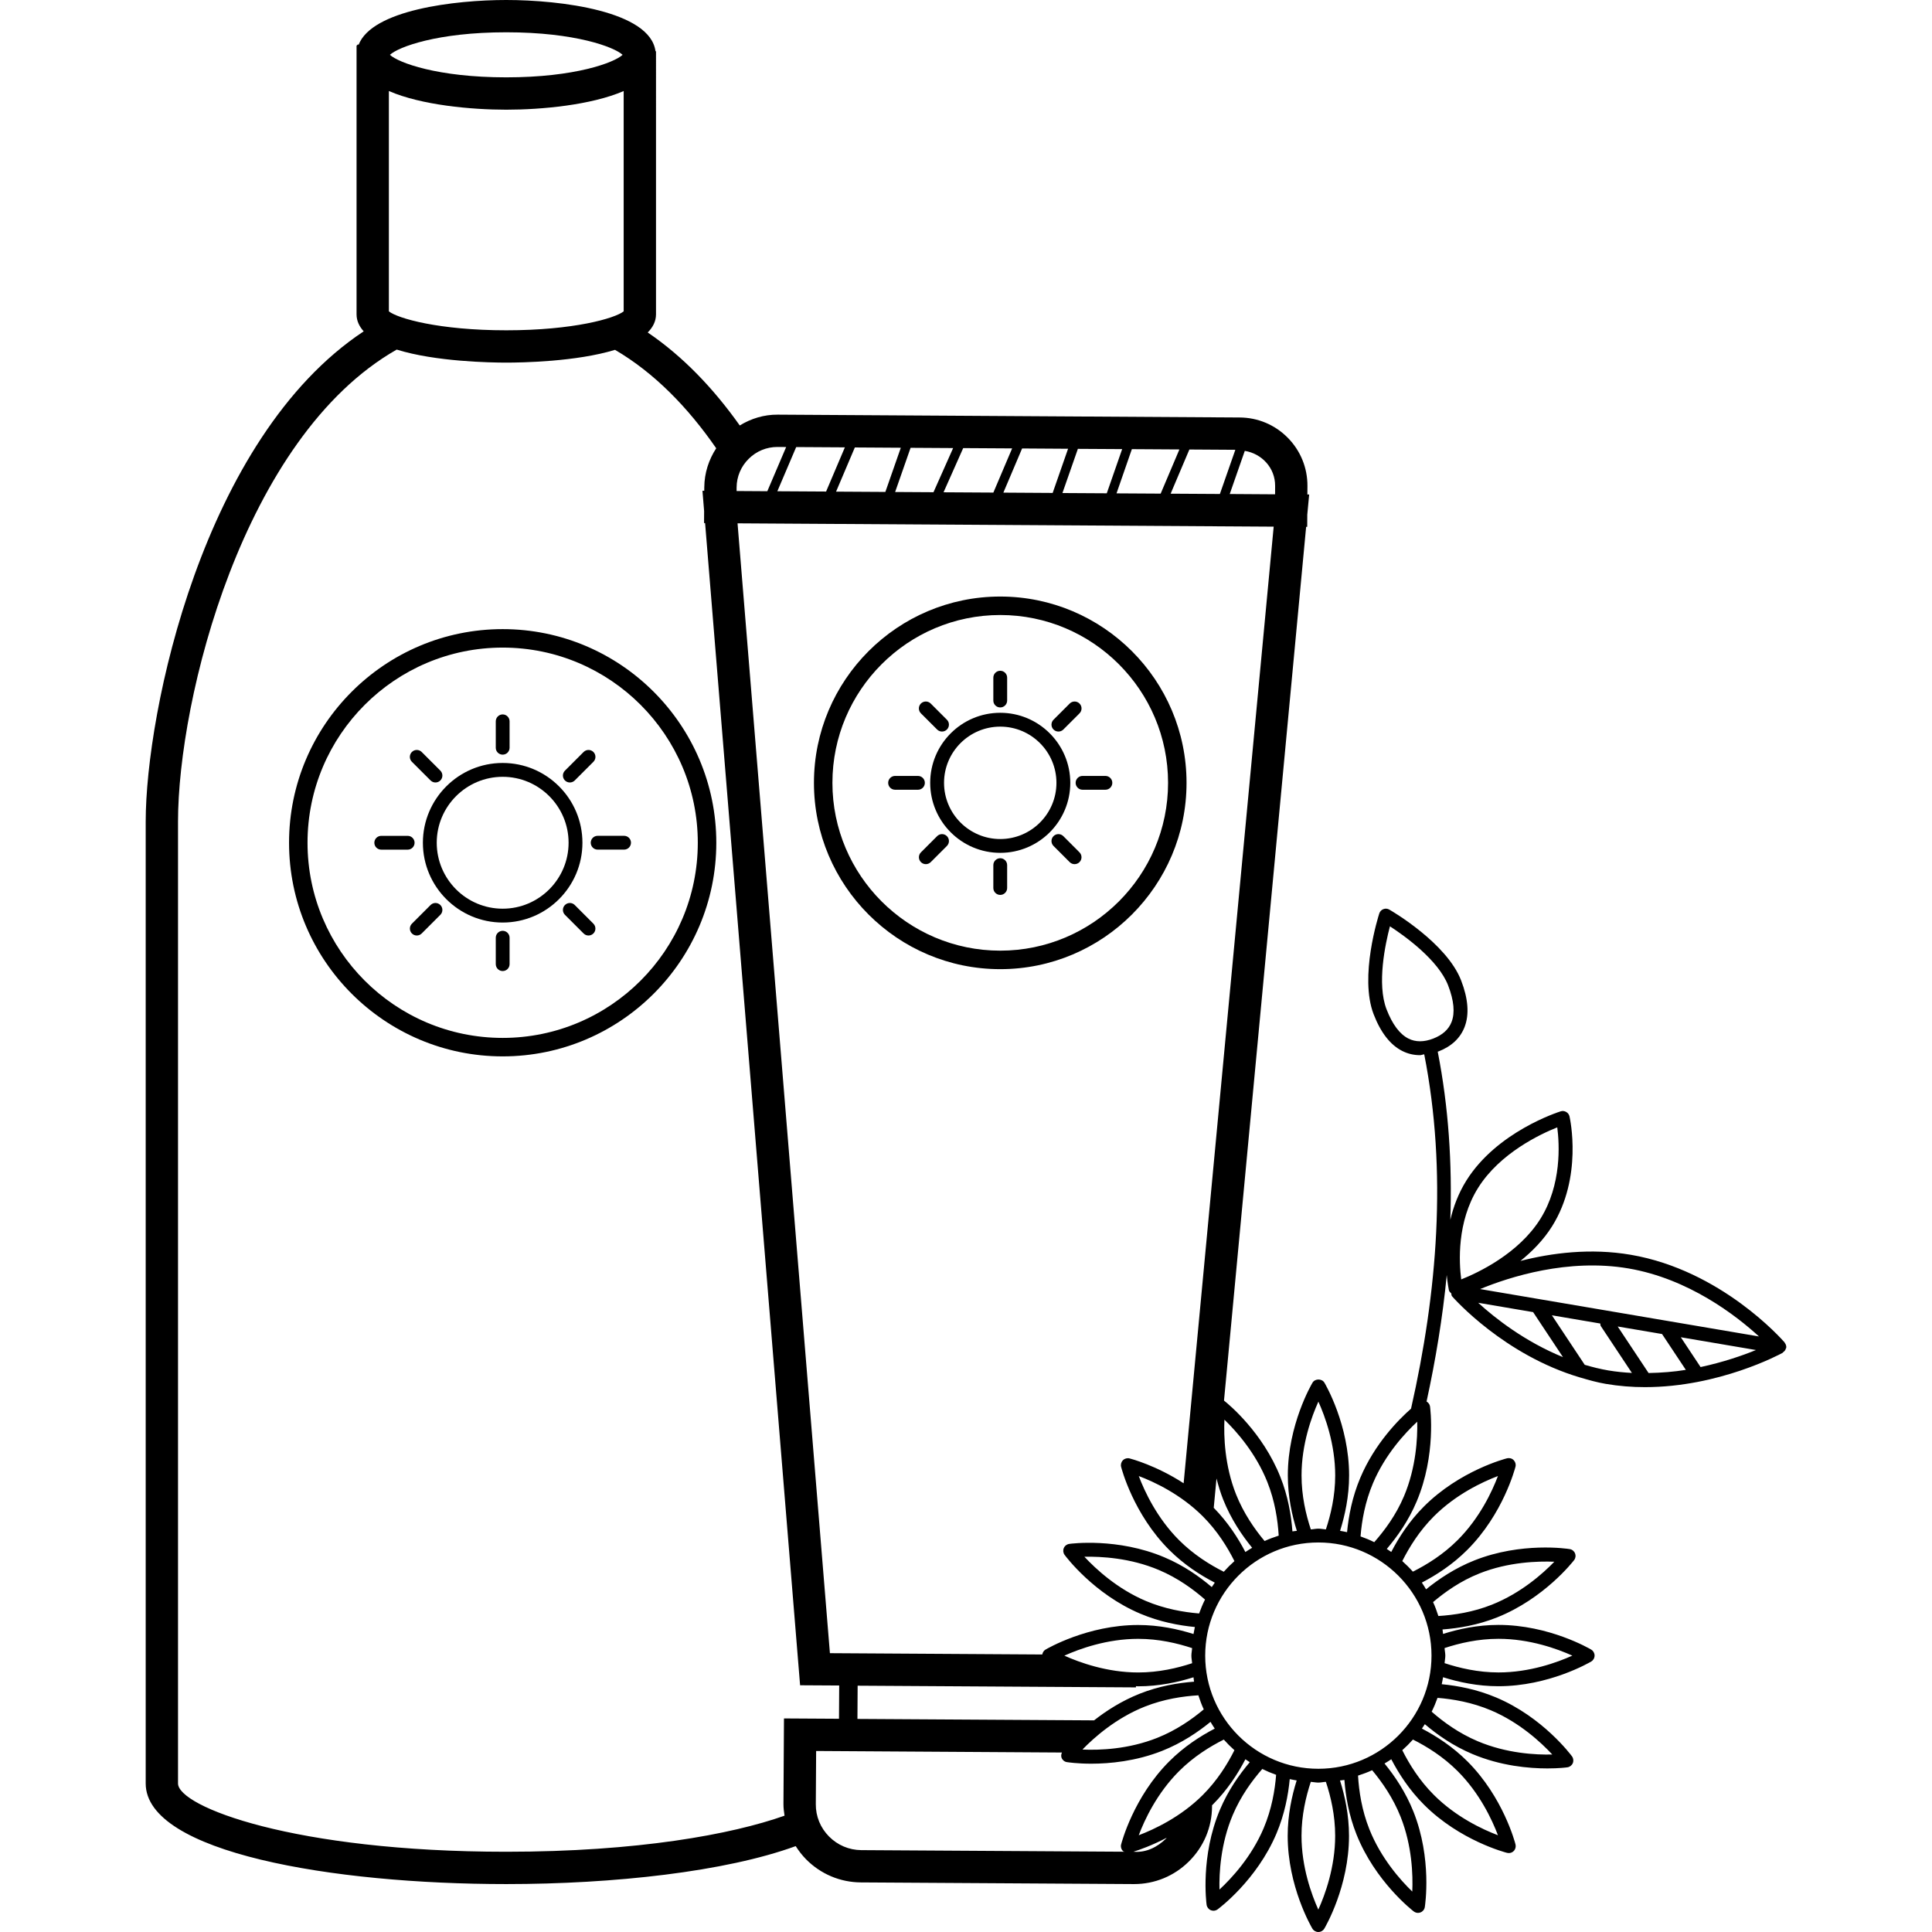 <?xml version="1.0" encoding="iso-8859-1"?>
<!-- Uploaded to: SVG Repo, www.svgrepo.com, Generator: SVG Repo Mixer Tools -->
<svg fill="#000000" height="800px" width="800px" version="1.1" id="Layer_1" xmlns="http://www.w3.org/2000/svg" xmlns:xlink="http://www.w3.org/1999/xlink" 
	 viewBox="0 0 237.2 237.2" xml:space="preserve">
<g>
	<g>
		<g>
			<path d="M219.116,164.856c-0.008-0.012,0-0.028-0.012-0.04c-0.312-0.36-7.792-8.864-18.88-10.76
				c-4.968-0.852-9.748-0.22-13.556,0.756c1.432-1.156,2.816-2.548,3.892-4.26c3.768-6.02,2.204-13.18,2.136-13.484
				c-0.052-0.232-0.2-0.432-0.408-0.548c-0.212-0.124-0.452-0.148-0.676-0.076c-0.32,0.1-7.828,2.504-11.576,8.492
				c-0.988,1.58-1.596,3.232-1.972,4.824c0.232-6.896-0.208-13.8-1.548-20.648c0.024-0.008,0.044-0.004,0.068-0.012
				c1.612-0.62,2.7-1.636,3.232-3.016c0.588-1.528,0.448-3.448-0.424-5.704c-1.78-4.616-8.532-8.54-8.82-8.704
				c-0.224-0.132-0.492-0.152-0.732-0.056c-0.24,0.092-0.424,0.288-0.5,0.532c-0.1,0.316-2.472,7.756-0.692,12.372
				c0.868,2.252,2.052,3.772,3.516,4.508c0.68,0.344,1.412,0.516,2.176,0.516c0.168,0,0.352-0.088,0.52-0.104
				c2.836,14.464,1.616,29.188-1.62,43.504c-1.532,1.348-4.456,4.296-6.224,8.476c-1.004,2.372-1.44,4.712-1.632,6.688
				c-0.284-0.064-0.568-0.116-0.856-0.164c0.596-1.896,1.108-4.22,1.108-6.804c0-6.212-2.908-11.18-3.032-11.388
				c-0.304-0.516-1.156-0.516-1.46,0c-0.124,0.208-3.032,5.176-3.032,11.388c0,2.584,0.512,4.908,1.108,6.804
				c-0.18,0.032-0.368,0.032-0.544,0.068c-0.148-1.976-0.532-4.308-1.484-6.696c-2.172-5.452-6.3-8.876-6.916-9.364L160.36,64.68
				h0.132l0.008-1.488l0.232-2.48h-0.22l0.008-1.036c0.012-2.236-0.844-4.34-2.416-5.932c-1.572-1.592-3.668-2.476-5.904-2.488
				l-56.7-0.348c-1.704-0.016-3.3,0.484-4.676,1.328c-3.22-4.54-6.968-8.476-11.3-11.416c0.624-0.632,1.016-1.36,1.016-2.228V6.264
				c-0.02,0.016-0.04,0.032-0.06,0.052C79.868,1.352,68.796,0,62.156,0c-6.276,0-16.52,1.208-18.14,5.532
				C44,5.496,43.976,5.464,43.96,5.428l-0.184,0.184v32.98c0,0.804,0.336,1.484,0.876,2.088
				c-19.768,13.088-26.764,46.776-26.764,60.188V218.96c0,8.488,22.948,12.356,44.268,12.356c13.204,0,26.924-1.516,35.536-4.66
				c0.364,0.572,0.78,1.112,1.264,1.608c1.8,1.824,4.196,2.832,6.744,2.848l33.484,0.204h0.06c2.524,0,4.908-0.98,6.716-2.768
				c1.824-1.8,2.832-4.192,2.848-6.74v-0.168c0.024-0.024,0.048-0.04,0.072-0.064c1.824-1.824,3.104-3.824,4.024-5.584
				c0.176,0.124,0.352,0.244,0.536,0.36c-1.284,1.512-2.656,3.456-3.66,5.828c-2.416,5.724-1.672,11.432-1.64,11.672
				c0.04,0.296,0.236,0.552,0.512,0.668c0.104,0.044,0.22,0.068,0.332,0.068c0.176,0,0.356-0.056,0.504-0.164
				c0.196-0.144,4.808-3.588,7.228-9.308c1-2.372,1.444-4.712,1.632-6.688c0.28,0.064,0.564,0.116,0.852,0.164
				c-0.596,1.896-1.104,4.224-1.104,6.804c0,6.212,2.908,11.18,3.032,11.388c0.152,0.256,0.428,0.416,0.732,0.416
				c0.304,0,0.58-0.16,0.732-0.416c0.124-0.208,3.032-5.176,3.032-11.388c0-2.58-0.508-4.904-1.104-6.8
				c0.18-0.032,0.364-0.032,0.54-0.068c0.148,1.976,0.536,4.308,1.484,6.692c2.296,5.768,6.836,9.308,7.032,9.456
				c0.152,0.116,0.332,0.176,0.516,0.176c0.104,0,0.212-0.02,0.316-0.06c0.28-0.112,0.48-0.36,0.524-0.66
				c0.036-0.24,0.904-5.928-1.392-11.7c-0.956-2.404-2.296-4.38-3.556-5.92c0.28-0.172,0.564-0.332,0.832-0.52
				c0.92,1.76,2.2,3.76,4.024,5.584c4.392,4.396,9.96,5.848,10.196,5.908c0.068,0.016,0.14,0.024,0.208,0.024
				c0.224,0,0.44-0.084,0.6-0.248c0.212-0.212,0.296-0.52,0.224-0.812c-0.06-0.236-1.512-5.808-5.908-10.2
				c-1.824-1.824-3.824-3.104-5.584-4.024c0.124-0.176,0.244-0.356,0.36-0.54c1.512,1.288,3.456,2.66,5.828,3.66
				c3.496,1.476,6.98,1.772,9.22,1.772c1.432,0,2.356-0.12,2.448-0.136c0.296-0.04,0.552-0.236,0.668-0.508
				c0.116-0.276,0.08-0.592-0.096-0.836c-0.144-0.196-3.584-4.812-9.308-7.228c-2.376-1.004-4.712-1.44-6.688-1.632
				c0.064-0.284,0.116-0.568,0.164-0.856c1.896,0.596,4.22,1.104,6.8,1.104c6.212,0,11.18-2.908,11.388-3.032
				c0.256-0.152,0.416-0.428,0.416-0.732c0-0.304-0.16-0.58-0.416-0.732c-0.208-0.124-5.176-3.032-11.388-3.032
				c-2.584,0-4.904,0.512-6.8,1.108c-0.032-0.18-0.032-0.372-0.068-0.548c1.976-0.148,4.304-0.528,6.696-1.48
				c5.772-2.3,9.312-6.84,9.46-7.032c0.184-0.236,0.228-0.552,0.116-0.832c-0.112-0.28-0.36-0.48-0.66-0.524
				c-0.24-0.044-5.932-0.904-11.704,1.392c-2.4,0.956-4.38,2.292-5.924,3.548c-0.172-0.28-0.332-0.56-0.52-0.828
				c1.76-0.916,3.764-2.196,5.588-4.024c4.392-4.392,5.844-9.964,5.908-10.2c0.076-0.292-0.012-0.596-0.224-0.812
				c-0.212-0.216-0.524-0.292-0.812-0.224c-0.236,0.06-5.804,1.516-10.196,5.908c-1.828,1.824-3.1,3.828-4.02,5.592
				c-0.18-0.128-0.364-0.248-0.548-0.372c1.288-1.516,2.664-3.448,3.668-5.828c2.416-5.72,1.672-11.428,1.64-11.668
				c-0.036-0.26-0.204-0.472-0.424-0.604c1.116-5.136,1.976-10.316,2.476-15.52c0.104,1.052,0.248,1.768,0.264,1.852
				c0.036,0.168,0.168,0.28,0.292,0.396c0.032,0.12,0.012,0.256,0.096,0.352c0.28,0.324,6.408,7.216,15.72,9.972
				c0.008,0,0.016,0.012,0.024,0.012c0.004,0,0.008-0.004,0.012-0.004c1.012,0.3,2.036,0.592,3.12,0.776
				c1.632,0.28,3.244,0.4,4.812,0.4c9.064,0,16.524-4.008,16.892-4.208c0.024-0.012,0.02-0.048,0.044-0.06
				c0.184-0.12,0.324-0.288,0.372-0.516c0.012,0.012,0.02,0.012,0.024,0l0.004-0.004C219.344,165.268,219.26,165.04,219.116,164.856
				z M177.356,202.34c1.816-0.6,4.104-1.136,6.628-1.136c3.832,0,7.216,1.236,9.06,2.064c-1.84,0.828-5.228,2.064-9.06,2.064
				c-2.52,0-4.808-0.54-6.628-1.14c0.02-0.312,0.092-0.608,0.092-0.924C177.448,202.948,177.372,202.652,177.356,202.34z
				 M161.864,172.084c0.828,1.836,2.064,5.22,2.064,9.06c0,2.524-0.54,4.808-1.144,6.628c-0.312-0.02-0.608-0.092-0.924-0.092
				c-0.316,0-0.612,0.076-0.924,0.092c-0.604-1.82-1.14-4.104-1.14-6.628C159.796,177.312,161.032,173.924,161.864,172.084z
				 M150.328,174.3c1.452,1.404,3.852,4.096,5.268,7.652c0.932,2.34,1.28,4.668,1.396,6.584c-0.592,0.196-1.176,0.4-1.732,0.664
				c-1.228-1.468-2.568-3.392-3.5-5.72C150.344,179.924,150.24,176.316,150.328,174.3z M153.732,190.028
				c-0.28,0.172-0.564,0.332-0.832,0.52c-0.892-1.712-2.14-3.648-3.884-5.428l0.34-3.6c0.22,0.852,0.476,1.716,0.82,2.588
				C151.136,186.512,152.472,188.488,153.732,190.028z M151.556,191.664c-0.464,0.412-0.896,0.844-1.308,1.308
				c-1.708-0.86-3.704-2.096-5.492-3.884c-2.708-2.708-4.232-5.98-4.944-7.868c1.884,0.712,5.148,2.232,7.864,4.948
				C149.46,187.952,150.696,189.948,151.556,191.664z M145.32,182.108c-3.372-2.192-6.464-3.008-6.64-3.052
				c-0.284-0.072-0.596,0.008-0.812,0.224c-0.212,0.212-0.296,0.52-0.224,0.812c0.06,0.236,1.512,5.808,5.908,10.2
				c1.832,1.832,3.832,3.104,5.592,4.016c-0.128,0.18-0.248,0.36-0.368,0.544c-1.512-1.288-3.456-2.66-5.832-3.66
				c-5.728-2.424-11.432-1.676-11.668-1.64c-0.296,0.04-0.552,0.236-0.668,0.512c-0.116,0.276-0.08,0.592,0.096,0.832
				c0.144,0.196,3.588,4.812,9.308,7.228c2.376,1.004,4.712,1.44,6.688,1.632c-0.064,0.284-0.116,0.568-0.168,0.86
				c-1.896-0.596-4.22-1.108-6.8-1.108c-6.212,0-11.18,2.908-11.388,3.032c-0.212,0.128-0.336,0.348-0.38,0.588l-26.072-0.16
				L90.552,64.252l32.912,0.204l32.912,0.204L145.32,182.108z M146.364,204.2c-1.816,0.6-4.104,1.136-6.628,1.136
				c-3.832,0-7.216-1.236-9.06-2.064c1.84-0.828,5.228-2.064,9.06-2.064c2.516,0,4.808,0.536,6.628,1.14
				c-0.02,0.312-0.092,0.608-0.092,0.924C146.268,203.588,146.344,203.884,146.364,204.2z M139.464,207.02
				c0.092,0,0.176,0.016,0.268,0.016c2.58,0,4.904-0.512,6.8-1.108c0.032,0.176,0.032,0.364,0.068,0.54
				c-1.976,0.148-4.308,0.536-6.692,1.484c-2.216,0.884-4.092,2.092-5.584,3.264l-29.052-0.176l0.024-4.08l34.172,0.208
				C139.468,207.12,139.468,207.068,139.464,207.02z M140.544,209.532c2.344-0.932,4.672-1.276,6.584-1.392
				c0.196,0.592,0.4,1.172,0.664,1.728c-1.468,1.232-3.388,2.572-5.724,3.5c-3.532,1.408-7.108,1.524-9.136,1.432
				c-0.004-0.008-0.008-0.02-0.012-0.028C134.332,213.32,137.008,210.94,140.544,209.532z M147.22,198.092
				c-1.908-0.156-4.22-0.556-6.54-1.536c-3.528-1.492-6.168-3.952-7.544-5.428c2.04-0.04,5.612,0.132,9.148,1.628
				c2.32,0.98,4.22,2.368,5.66,3.628C147.668,196.936,147.432,197.504,147.22,198.092z M152.828,55.356
				c2.1,0.34,3.736,2.1,3.724,4.296l-0.004,1.036l-5.568-0.036L152.828,55.356z M151.668,55.224l-1.896,5.424l-6.048-0.036
				l2.3-5.424L151.668,55.224z M144.8,55.18l-2.3,5.424l-5.42-0.032l1.884-5.428L144.8,55.18z M137.772,55.14l-1.888,5.424
				l-5.444-0.032l1.896-5.424L137.772,55.14z M131.132,55.096l-1.892,5.424l-5.748-0.036h-0.304l2.3-5.424L131.132,55.096z
				 M124.264,55.052l-2.304,5.424l-6.116-0.036l2.412-5.424L124.264,55.052z M117.02,55.012l-2.412,5.42l-4.708-0.028l1.896-5.424
				L117.02,55.012z M110.596,54.972l-1.896,5.424l-6.052-0.036l2.304-5.424L110.596,54.972z M103.728,54.924l-2.304,5.424
				l-5.984-0.036l2.312-5.424L103.728,54.924z M90.436,59.856c0.008-1.336,0.536-2.592,1.492-3.532
				c0.944-0.936,2.192-1.448,3.52-1.448c0.008,0,0.02,0,0.032,0l1.04,0.008l-2.312,5.424l-3.772-0.024V59.856z M62.156,3.964
				c8.472,0,13.256,1.812,14.284,2.768c-1.028,0.956-5.816,2.764-14.284,2.764S48.9,7.688,47.872,6.732
				C48.9,5.772,53.688,3.964,62.156,3.964z M47.744,11.176c3.984,1.732,10.128,2.292,14.412,2.292s10.432-0.56,14.416-2.292v27.052
				c-1.084,0.856-6.136,2.324-14.416,2.324c-8.276,0-13.328-1.464-14.412-2.324V11.176z M96.252,210.98l-0.064,10.5
				c-0.004,0.488,0.064,0.968,0.132,1.44c-6.488,2.296-18.012,4.428-34.164,4.428c-26.076,0-40.3-5.54-40.3-8.388V100.864
				c0-14.968,7.936-47.156,26.848-57.944c4.76,1.484,11.52,1.6,13.452,1.6c1.916,0,8.596-0.112,13.352-1.568
				c4.832,2.824,8.956,7.072,12.424,12.084c-0.904,1.388-1.452,3.024-1.464,4.792l-0.004,0.428h-0.22l0.204,2.492l-0.008,1.476
				h0.128l11.664,142.684l4.8,0.028l-0.024,4.084L96.252,210.98z M105.724,227.148c-1.488-0.016-2.888-0.608-3.944-1.676
				c-1.056-1.068-1.632-2.476-1.62-3.964l0.04-6.532l30.18,0.188c-0.096,0.208-0.128,0.44-0.044,0.656
				c0.112,0.28,0.36,0.48,0.66,0.524c0.104,0.016,1.248,0.192,2.984,0.192c2.24,0,5.468-0.292,8.72-1.584
				c2.404-0.956,4.38-2.296,5.92-3.552c0.172,0.28,0.332,0.564,0.52,0.828c-1.76,0.916-3.764,2.2-5.588,4.024
				c-4.392,4.392-5.844,9.964-5.908,10.2c-0.076,0.292,0.012,0.596,0.224,0.812c0.052,0.052,0.132,0.044,0.192,0.08L105.724,227.148
				z M143.168,225.724c-1.068,1.056-2.464,1.752-3.964,1.62h-0.056c0.728-0.22,2.252-0.756,4.084-1.708
				C143.208,225.664,143.196,225.7,143.168,225.724z M147.676,220.372c-2.708,2.708-5.98,4.232-7.868,4.948
				c0.712-1.884,2.232-5.152,4.948-7.864c1.784-1.784,3.78-3.02,5.496-3.88c0.412,0.464,0.844,0.896,1.304,1.304
				C150.696,216.592,149.46,218.588,147.676,220.372z M155.148,224.448c-1.492,3.528-3.948,6.168-5.428,7.54
				c-0.048-2.012,0.132-5.608,1.628-9.148c0.984-2.324,2.368-4.216,3.628-5.656c0.552,0.272,1.116,0.512,1.7,0.72
				C156.524,219.812,156.132,222.116,155.148,224.448z M161.856,234.452c-0.828-1.836-2.064-5.22-2.064-9.06
				c0-2.524,0.54-4.808,1.14-6.628c0.312,0.02,0.608,0.092,0.924,0.092c0.316,0,0.612-0.076,0.928-0.092
				c0.604,1.82,1.14,4.1,1.14,6.628C163.924,229.224,162.688,232.612,161.856,234.452z M171.96,223.06
				c1.416,3.56,1.52,7.164,1.432,9.176c-1.452-1.404-3.852-4.092-5.268-7.652c-0.932-2.344-1.28-4.672-1.392-6.584
				c0.592-0.196,1.172-0.4,1.732-0.664C169.692,218.808,171.032,220.728,171.96,223.06z M178.964,217.452
				c2.708,2.708,4.232,5.98,4.944,7.868c-1.884-0.712-5.148-2.232-7.864-4.948c-1.784-1.78-3.02-3.78-3.88-5.492
				c0.464-0.412,0.896-0.844,1.308-1.308C175.18,214.428,177.176,215.664,178.964,217.452z M181.652,193.172
				c3.56-1.416,7.168-1.508,9.18-1.432c-1.404,1.452-4.096,3.852-7.652,5.268c-2.34,0.932-4.668,1.28-6.584,1.396
				c-0.192-0.584-0.392-1.156-0.652-1.708C177.412,195.456,179.304,194.104,181.652,193.172z M176.492,208.452
				c1.916,0.156,4.224,0.548,6.548,1.528c3.528,1.492,6.168,3.952,7.54,5.428c-2.032,0.052-5.612-0.132-9.148-1.628
				c-2.324-0.98-4.22-2.368-5.66-3.628C176.048,209.6,176.284,209.036,176.492,208.452z M176.044,186.168
				c2.708-2.708,5.98-4.232,7.864-4.948c-0.712,1.884-2.232,5.152-4.948,7.864c-1.784,1.784-3.784,3.016-5.496,3.876
				c-0.408-0.46-0.84-0.888-1.3-1.3C173.028,189.952,174.256,187.956,176.044,186.168z M175.752,203.268
				c0,7.66-6.232,13.892-13.892,13.892c-7.66,0-13.892-6.232-13.892-13.892c0-7.66,6.232-13.892,13.892-13.892
				C169.52,189.376,175.752,195.612,175.752,203.268z M172.376,183.692c-0.988,2.336-2.384,4.204-3.652,5.648
				c-0.544-0.272-1.104-0.504-1.684-0.708c0.152-1.908,0.548-4.216,1.532-6.544c1.492-3.528,3.948-6.168,5.428-7.54
				C174.044,176.568,173.864,180.168,172.376,183.692z M175.96,127.512c-1.14,0.44-2.164,0.44-3.036,0
				c-1.076-0.54-1.98-1.752-2.696-3.604c-1.2-3.116-0.144-8.036,0.42-10.18c1.856,1.208,5.944,4.144,7.148,7.264
				c0.712,1.848,0.856,3.356,0.42,4.476C177.864,126.384,177.108,127.068,175.96,127.512z M181.472,145.84
				c2.676-4.272,7.66-6.612,9.72-7.428c0.268,2.056,0.56,7.028-2.076,11.24c-2.676,4.272-7.656,6.608-9.716,7.428
				C179.132,155.016,178.844,150.036,181.472,145.84z M181.484,159.948l6.752,1.148c0.008,0.008,0.004,0.016,0.008,0.024l3.648,5.5
				C187.208,164.708,183.556,161.84,181.484,159.948z M197.452,168.252c-0.996-0.172-1.956-0.412-2.888-0.688l-4.032-6.08
				l5.944,1.012c0.02,0.104-0.004,0.212,0.06,0.308l3.82,5.756C199.396,168.508,198.428,168.416,197.452,168.252z M202.404,168.572
				l-3.792-5.712l5.444,0.924l2.92,4.4C205.528,168.42,203.988,168.544,202.404,168.572z M208.788,167.84l-2.428-3.66l9.228,1.568
				C213.948,166.42,211.576,167.24,208.788,167.84z M204.732,162.176l-23.012-3.912c3.596-1.48,10.78-3.8,18.216-2.532
				c7.392,1.264,13.208,5.776,16.024,8.352L204.732,162.176z"/>
			<path d="M61.716,77.24c-14.464,0-26.228,11.764-26.228,26.228s11.764,26.228,26.228,26.228c14.46,0,26.228-11.764,26.228-26.228
				S76.176,77.24,61.716,77.24z M61.716,127.428c-13.212,0-23.96-10.748-23.96-23.96c0-13.212,10.748-23.96,23.96-23.96
				c13.212,0,23.956,10.748,23.956,23.96S74.924,127.428,61.716,127.428z"/>
			<path d="M61.716,93.672c-5.4,0-9.796,4.396-9.796,9.796c0,5.4,4.396,9.796,9.796,9.796s9.792-4.396,9.792-9.796
				C71.508,98.068,67.116,93.672,61.716,93.672z M61.716,111.564c-4.464,0-8.096-3.632-8.096-8.096s3.632-8.096,8.096-8.096
				s8.092,3.632,8.092,8.096S66.176,111.564,61.716,111.564z"/>
			<path d="M61.716,92.652c0.468,0,0.848-0.38,0.848-0.848V88.56c0-0.468-0.38-0.848-0.848-0.848s-0.848,0.38-0.848,0.848v3.244
				C60.864,92.272,61.248,92.652,61.716,92.652z"/>
			<path d="M61.716,114.28c-0.468,0-0.848,0.38-0.848,0.848v3.244c0,0.468,0.38,0.848,0.848,0.848s0.848-0.38,0.848-0.848v-3.244
				C62.564,114.664,62.184,114.28,61.716,114.28z"/>
			<path d="M76.62,102.616h-3.244c-0.468,0-0.848,0.38-0.848,0.848s0.38,0.848,0.848,0.848h3.244c0.468,0,0.848-0.38,0.848-0.848
				S77.092,102.616,76.62,102.616z"/>
			<path d="M50.9,103.468c0-0.468-0.38-0.848-0.848-0.848h-3.244c-0.468,0-0.848,0.38-0.848,0.848c0,0.468,0.38,0.848,0.848,0.848
				h3.244C50.52,104.316,50.9,103.936,50.9,103.468z"/>
			<path d="M70.564,111.112c-0.332-0.332-0.868-0.332-1.204,0c-0.332,0.332-0.332,0.872,0,1.204l2.292,2.292
				c0.168,0.168,0.384,0.248,0.6,0.248s0.436-0.084,0.6-0.248c0.332-0.332,0.332-0.872,0-1.204L70.564,111.112z"/>
			<path d="M52.864,95.82c0.168,0.168,0.384,0.248,0.6,0.248s0.436-0.084,0.6-0.248c0.332-0.332,0.332-0.872,0-1.204l-2.292-2.292
				c-0.332-0.332-0.872-0.332-1.204,0c-0.332,0.332-0.332,0.872,0,1.204L52.864,95.82z"/>
			<path d="M52.864,111.112l-2.292,2.292c-0.332,0.332-0.332,0.872,0,1.204c0.168,0.168,0.384,0.248,0.6,0.248
				s0.436-0.084,0.6-0.248l2.292-2.292c0.332-0.332,0.332-0.872,0-1.204C53.732,110.78,53.196,110.78,52.864,111.112z"/>
			<path d="M69.964,96.068c0.216,0,0.436-0.084,0.6-0.248l2.292-2.292c0.332-0.332,0.332-0.872,0-1.204
				c-0.332-0.332-0.872-0.332-1.204,0l-2.292,2.292c-0.332,0.332-0.332,0.872,0,1.204C69.528,95.988,69.748,96.068,69.964,96.068z"
				/>
			<path d="M99.932,96.116c0,12.612,10.26,22.872,22.872,22.872s22.872-10.26,22.872-22.872c0-12.616-10.26-22.876-22.872-22.876
				S99.932,83.5,99.932,96.116z M143.408,96.112c0,11.364-9.244,20.604-20.604,20.604S102.2,107.472,102.2,96.112
				c0-11.364,9.244-20.604,20.604-20.604C134.164,75.508,143.408,84.752,143.408,96.112z"/>
			<path d="M114.204,96.112c0,4.74,3.856,8.596,8.6,8.596s8.6-3.856,8.6-8.596s-3.86-8.6-8.6-8.6
				C118.06,87.512,114.204,91.368,114.204,96.112z M129.704,96.112c0,3.804-3.096,6.9-6.9,6.9s-6.9-3.096-6.9-6.9s3.096-6.9,6.9-6.9
				C126.608,89.212,129.704,92.308,129.704,96.112z"/>
			<path d="M121.956,83.2v2.808c-0.004,0.468,0.38,0.848,0.848,0.848c0.468,0,0.848-0.38,0.848-0.848V83.2
				c0-0.468-0.38-0.848-0.848-0.848C122.336,82.352,121.956,82.732,121.956,83.2z"/>
			<path d="M122.804,105.368c-0.468,0-0.848,0.38-0.848,0.848v2.808c0,0.468,0.38,0.848,0.848,0.848c0.468,0,0.848-0.38,0.848-0.848
				v-2.808C123.652,105.748,123.272,105.368,122.804,105.368z"/>
			<path d="M132.06,96.112c0,0.468,0.38,0.848,0.848,0.848h2.808c0.468,0,0.848-0.38,0.848-0.848s-0.38-0.848-0.848-0.848h-2.808
				C132.44,95.264,132.06,95.644,132.06,96.112z"/>
			<path d="M113.548,96.112c0-0.468-0.38-0.848-0.848-0.848h-2.808c-0.468,0-0.848,0.38-0.848,0.848s0.38,0.848,0.848,0.848h2.808
				C113.168,96.964,113.548,96.584,113.548,96.112z"/>
			<path d="M130.548,102.656c-0.332-0.332-0.872-0.332-1.204,0c-0.332,0.332-0.332,0.872,0,1.204l1.988,1.988
				c0.168,0.168,0.384,0.248,0.6,0.248s0.436-0.084,0.6-0.248c0.332-0.332,0.332-0.872,0-1.204L130.548,102.656z"/>
			<path d="M115.056,89.568c0.168,0.168,0.384,0.248,0.6,0.248s0.436-0.084,0.6-0.248c0.332-0.332,0.332-0.872,0-1.204l-1.988-1.988
				c-0.332-0.332-0.872-0.332-1.204,0c-0.332,0.332-0.332,0.872,0,1.204L115.056,89.568z"/>
			<path d="M115.056,102.656l-1.988,1.988c-0.332,0.332-0.332,0.872,0,1.204c0.168,0.168,0.384,0.248,0.6,0.248
				s0.436-0.084,0.6-0.248l1.988-1.988c0.332-0.332,0.332-0.872,0-1.204C115.924,102.324,115.388,102.324,115.056,102.656z"/>
			<path d="M129.948,89.816c0.216,0,0.436-0.084,0.6-0.248l1.988-1.988c0.332-0.332,0.332-0.872,0-1.204
				c-0.332-0.332-0.872-0.332-1.204,0l-1.988,1.988c-0.332,0.332-0.332,0.872,0,1.204C129.512,89.736,129.732,89.816,129.948,89.816
				z"/>
		</g>
	</g>
</g>
</svg>